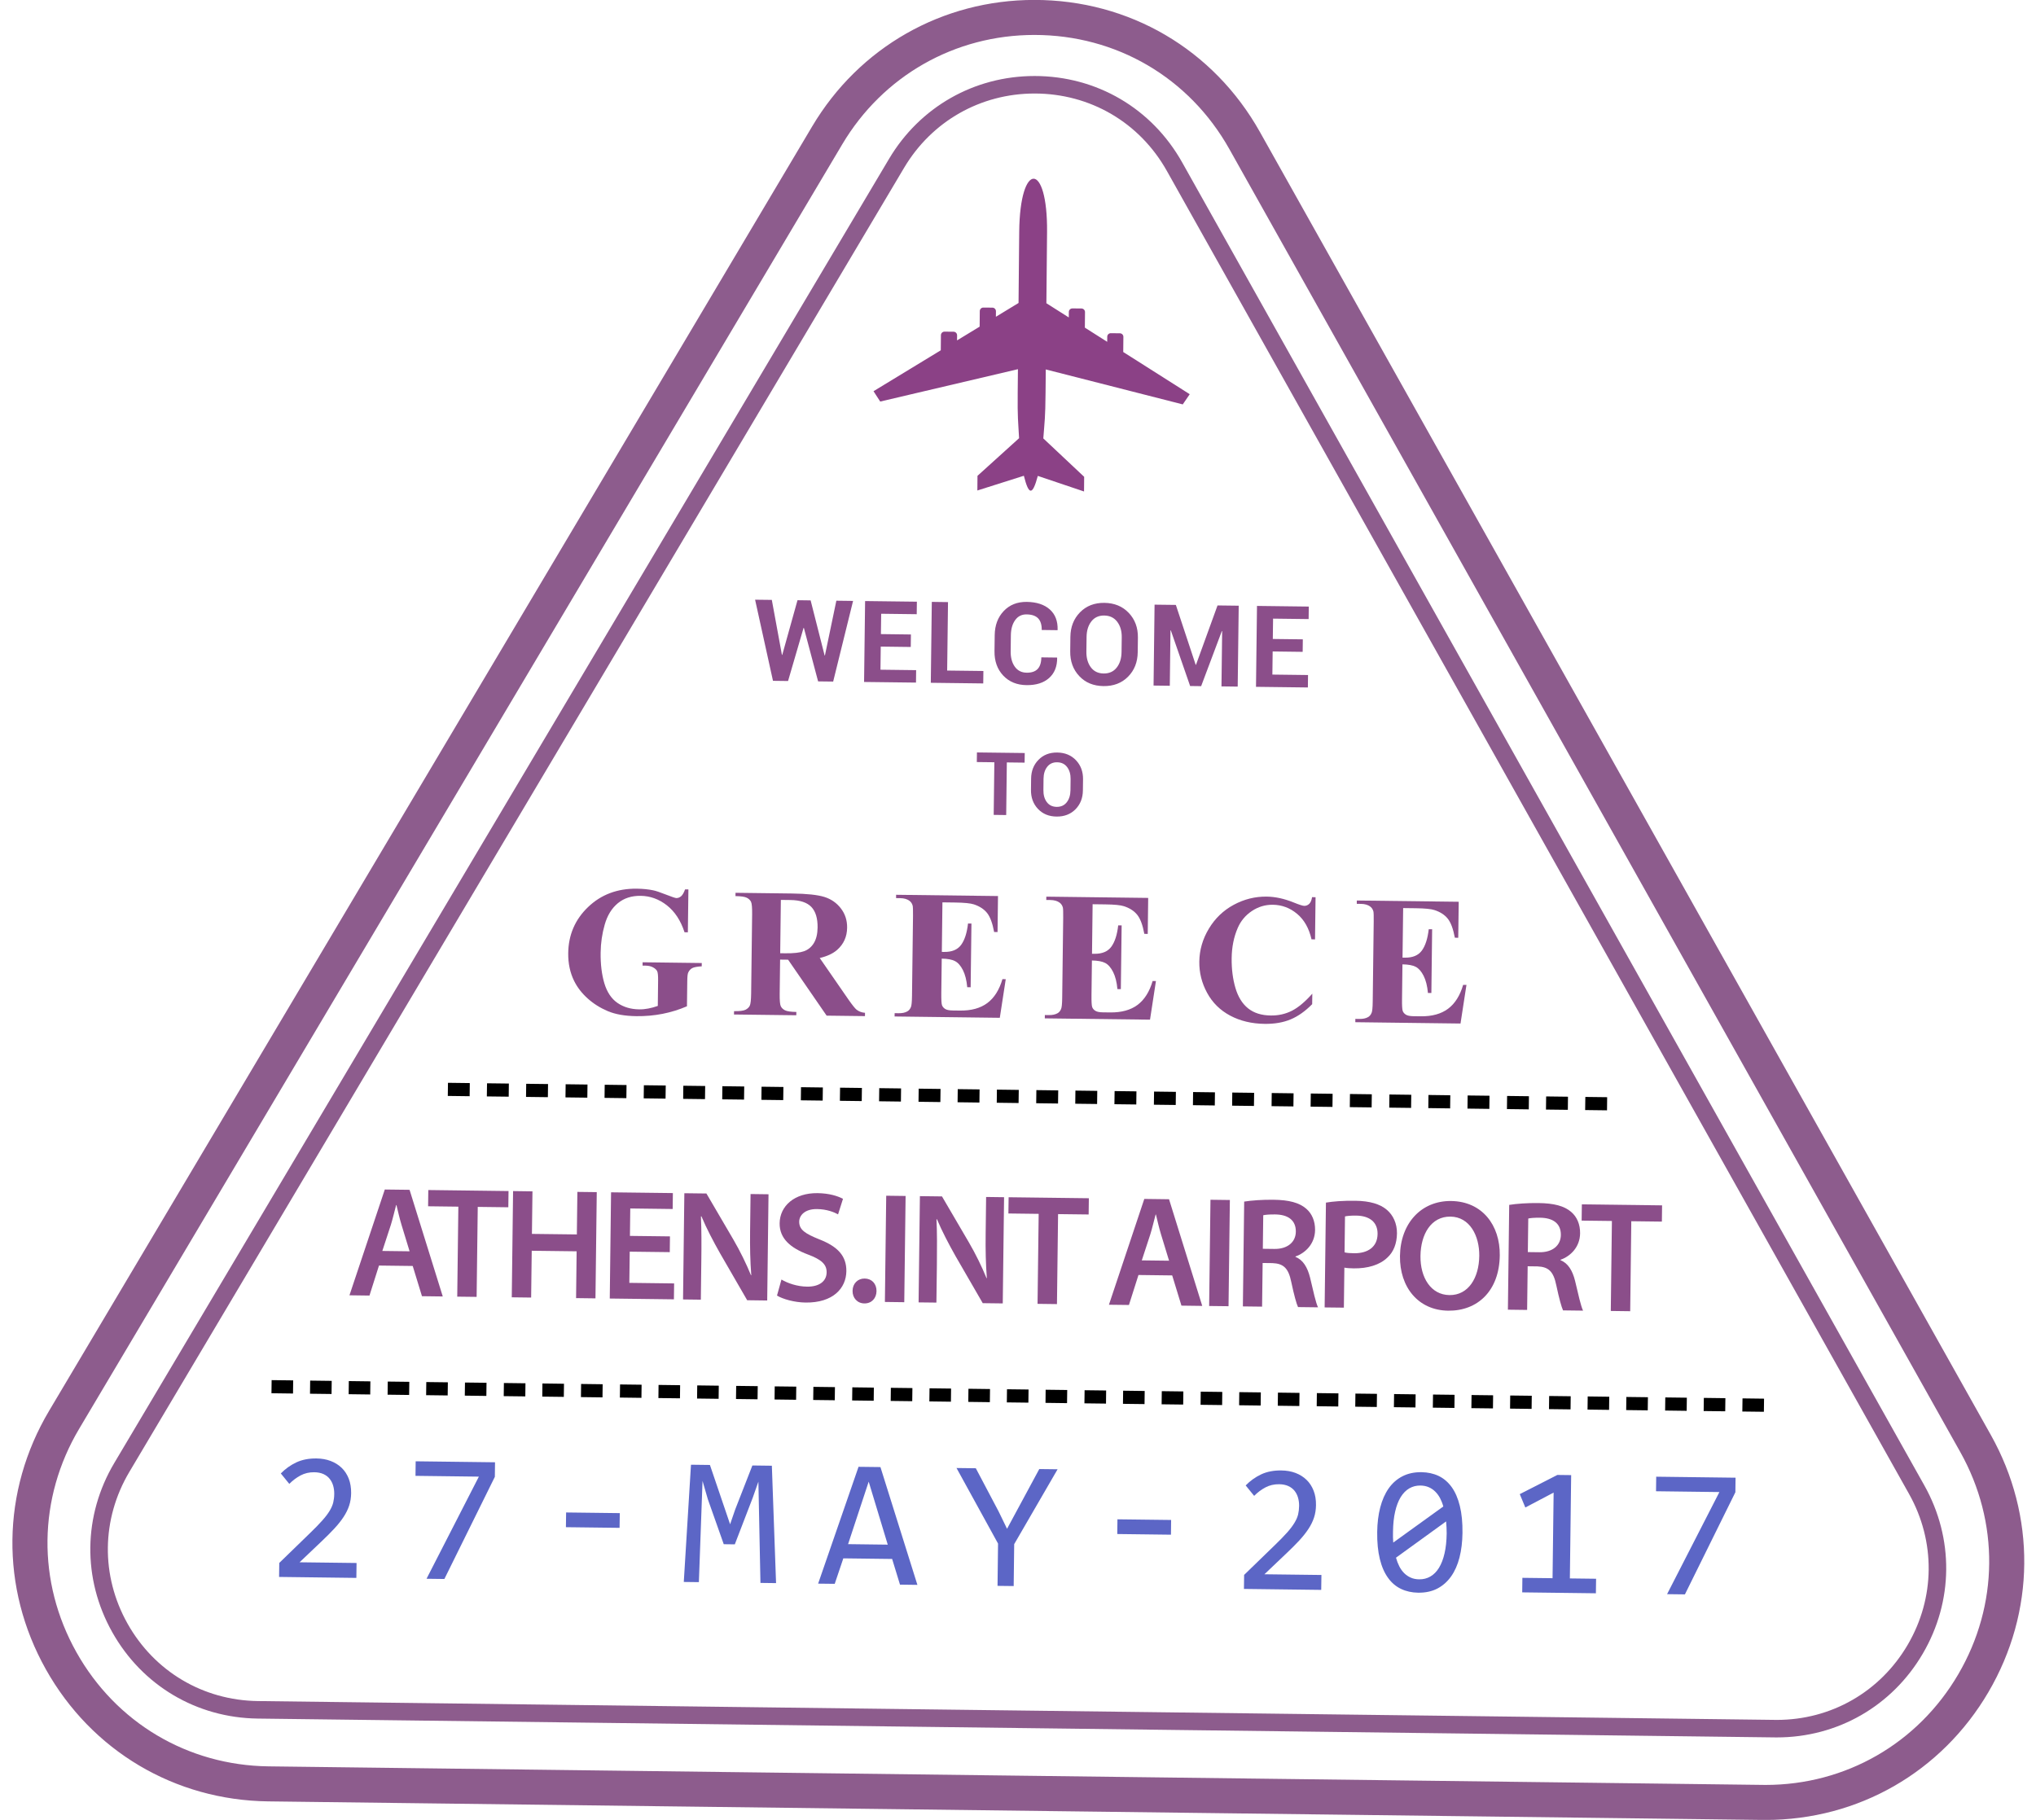 <?xml version="1.0" encoding="UTF-8"?><svg xmlns="http://www.w3.org/2000/svg" xmlns:xlink="http://www.w3.org/1999/xlink" height="542.8" preserveAspectRatio="xMidYMid meet" version="1.0" viewBox="196.3 228.6 607.2 542.8" width="607.2" zoomAndPan="magnify"><g><g id="change1_1"><path d="M 722.84 771.422 L 721.828 771.414 L 276.27 765.883 C 248.398 765.531 223.617 750.812 209.98 726.504 C 196.344 702.188 196.699 673.367 210.938 649.402 L 438.512 266.309 C 452.539 242.684 477.312 228.578 504.781 228.578 C 533.066 228.578 558.211 243.305 572.047 267.965 L 790.031 656.594 C 803.57 680.734 803.305 709.395 789.32 733.273 C 775.332 757.156 750.48 771.422 722.84 771.422 Z M 504.781 239.023 C 481.035 239.023 459.617 251.219 447.488 271.641 L 219.918 654.738 C 207.605 675.457 207.301 700.375 219.09 721.395 C 230.875 742.41 252.305 755.141 276.398 755.438 L 722.84 760.977 C 746.73 760.977 768.215 748.645 780.309 727.992 C 792.398 707.355 792.629 682.57 780.926 661.703 L 562.938 273.074 C 550.977 251.754 529.234 239.023 504.781 239.023" fill="#8d5c8d"/></g><g id="change1_2"><path d="M 726.207 746.805 L 725.543 746.801 L 273.164 741.184 C 254.918 740.953 238.695 731.316 229.77 715.402 C 220.84 699.488 221.074 680.617 230.395 664.93 L 461.449 275.969 C 470.637 260.504 486.855 251.27 504.836 251.27 C 523.355 251.27 539.812 260.91 548.871 277.055 L 770.195 671.633 C 779.059 687.434 778.887 706.199 769.73 721.828 C 760.57 737.469 744.305 746.805 726.207 746.805 Z M 504.836 256.492 C 488.719 256.492 474.176 264.77 465.938 278.637 L 234.887 667.598 C 226.527 681.66 226.316 698.578 234.328 712.848 C 242.328 727.117 256.871 735.758 273.23 735.961 L 726.207 741.582 C 742.43 741.582 757.016 733.211 765.227 719.191 C 773.434 705.18 773.59 688.355 765.641 674.188 L 544.312 279.609 C 536.199 265.133 521.438 256.492 504.836 256.492" fill="#8d5c8d"/></g><g id="change2_1"><path d="M 353.23 551.852 L 353.18 555.766 L 359.695 555.848 L 359.742 551.93 L 353.23 551.852" fill="inherit" fill-rule="evenodd"/></g><g id="change2_2"><path d="M 341.547 551.703 L 341.492 555.621 L 348.012 555.699 L 348.059 551.781 L 341.547 551.703" fill="inherit" fill-rule="evenodd"/></g><g id="change2_3"><path d="M 329.898 551.559 L 329.848 555.477 L 336.363 555.559 L 336.41 551.641 L 329.898 551.559" fill="inherit" fill-rule="evenodd"/></g><g id="change2_4"><path d="M 388.324 552.285 L 388.273 556.199 L 394.789 556.281 L 394.844 552.363 L 388.324 552.285" fill="inherit" fill-rule="evenodd"/></g><g id="change2_5"><path d="M 376.641 552.141 L 376.594 556.055 L 383.105 556.137 L 383.152 552.223 L 376.641 552.141" fill="inherit" fill-rule="evenodd"/></g><g id="change2_6"><path d="M 364.996 551.992 L 364.941 555.91 L 371.461 555.992 L 371.508 552.074 L 364.996 551.992" fill="inherit" fill-rule="evenodd"/></g><g id="change2_7"><path d="M 423.418 552.723 L 423.371 556.637 L 429.883 556.719 L 429.934 552.805 L 423.418 552.723" fill="inherit" fill-rule="evenodd"/></g><g id="change2_8"><path d="M 411.734 552.574 L 411.688 556.492 L 418.199 556.57 L 418.25 552.656 L 411.734 552.574" fill="inherit" fill-rule="evenodd"/></g><g id="change2_9"><path d="M 400.09 552.434 L 400.039 556.348 L 406.555 556.43 L 406.605 552.512 L 400.09 552.434" fill="inherit" fill-rule="evenodd"/></g><g id="change2_10"><path d="M 458.52 553.156 L 458.465 557.07 L 464.98 557.152 L 465.027 553.238 L 458.52 553.156" fill="inherit" fill-rule="evenodd"/></g><g id="change2_11"><path d="M 446.836 553.012 L 446.781 556.926 L 453.297 557.008 L 453.348 553.094 L 446.836 553.012" fill="inherit" fill-rule="evenodd"/></g><g id="change2_12"><path d="M 435.188 552.867 L 435.137 556.781 L 441.652 556.863 L 441.699 552.949 L 435.188 552.867" fill="inherit" fill-rule="evenodd"/></g><g id="change2_13"><path d="M 493.609 553.594 L 493.562 557.508 L 500.074 557.59 L 500.129 553.676 L 493.609 553.594" fill="inherit" fill-rule="evenodd"/></g><g id="change2_14"><path d="M 481.93 553.449 L 481.883 557.363 L 488.395 557.445 L 488.441 553.527 L 481.93 553.449" fill="inherit" fill-rule="evenodd"/></g><g id="change2_15"><path d="M 470.281 553.305 L 470.23 557.219 L 476.746 557.301 L 476.797 553.387 L 470.281 553.305" fill="inherit" fill-rule="evenodd"/></g><g id="change2_16"><path d="M 528.711 554.027 L 528.656 557.945 L 535.176 558.023 L 535.223 554.109 L 528.711 554.027" fill="inherit" fill-rule="evenodd"/></g><g id="change2_17"><path d="M 517.023 553.883 L 516.977 557.801 L 523.492 557.879 L 523.539 553.965 L 517.023 553.883" fill="inherit" fill-rule="evenodd"/></g><g id="change2_18"><path d="M 505.379 553.738 L 505.328 557.652 L 511.844 557.734 L 511.895 553.82 L 505.379 553.738" fill="inherit" fill-rule="evenodd"/></g><g id="change2_19"><path d="M 563.805 554.465 L 563.758 558.383 L 570.27 558.461 L 570.32 554.547 L 563.805 554.465" fill="inherit" fill-rule="evenodd"/></g><g id="change2_20"><path d="M 552.117 554.316 L 552.07 558.234 L 558.59 558.316 L 558.637 554.398 L 552.117 554.316" fill="inherit" fill-rule="evenodd"/></g><g id="change2_21"><path d="M 540.477 554.176 L 540.426 558.094 L 546.941 558.172 L 546.988 554.258 L 540.477 554.176" fill="inherit" fill-rule="evenodd"/></g><g id="change2_22"><path d="M 598.902 554.898 L 598.855 558.816 L 605.367 558.895 L 605.414 554.98 L 598.902 554.898" fill="inherit" fill-rule="evenodd"/></g><g id="change2_23"><path d="M 587.219 554.754 L 587.168 558.672 L 593.684 558.75 L 593.73 554.836 L 587.219 554.754" fill="inherit" fill-rule="evenodd"/></g><g id="change2_24"><path d="M 575.57 554.609 L 575.523 558.527 L 582.035 558.605 L 582.086 554.691 L 575.57 554.609" fill="inherit" fill-rule="evenodd"/></g><g id="change2_25"><path d="M 633.996 555.336 L 633.949 559.254 L 640.465 559.336 L 640.516 555.414 L 633.996 555.336" fill="inherit" fill-rule="evenodd"/></g><g id="change2_26"><path d="M 622.312 555.188 L 622.266 559.105 L 628.777 559.188 L 628.828 555.273 L 622.312 555.188" fill="inherit" fill-rule="evenodd"/></g><g id="change2_27"><path d="M 610.672 555.047 L 610.617 558.965 L 617.133 559.043 L 617.184 555.129 L 610.672 555.047" fill="inherit" fill-rule="evenodd"/></g><g id="change2_28"><path d="M 669.098 555.773 L 669.043 559.688 L 675.562 559.77 L 675.605 555.852 L 669.098 555.773" fill="inherit" fill-rule="evenodd"/></g><g id="change2_29"><path d="M 657.41 555.625 L 657.359 559.543 L 663.879 559.621 L 663.922 555.707 L 657.41 555.625" fill="inherit" fill-rule="evenodd"/></g><g id="change2_30"><path d="M 645.766 555.48 L 645.719 559.398 L 652.23 559.48 L 652.277 555.562 L 645.766 555.48" fill="inherit" fill-rule="evenodd"/></g><g id="change2_31"><path d="M 300.328 640.523 L 300.281 644.438 L 306.711 644.52 L 306.758 640.605 L 300.328 640.523" fill="inherit" fill-rule="evenodd"/></g><g id="change2_32"><path d="M 288.801 640.379 L 288.754 644.297 L 295.18 644.375 L 295.227 640.461 L 288.801 640.379" fill="inherit" fill-rule="evenodd"/></g><g id="change2_33"><path d="M 277.309 640.238 L 277.258 644.152 L 283.688 644.234 L 283.734 640.316 L 277.309 640.238" fill="inherit" fill-rule="evenodd"/></g><g id="change2_34"><path d="M 334.969 640.953 L 334.918 644.867 L 341.348 644.949 L 341.395 641.031 L 334.969 640.953" fill="inherit" fill-rule="evenodd"/></g><g id="change2_35"><path d="M 323.434 640.812 L 323.387 644.727 L 329.812 644.809 L 329.867 640.891 L 323.434 640.812" fill="inherit" fill-rule="evenodd"/></g><g id="change2_36"><path d="M 311.941 640.668 L 311.895 644.582 L 318.32 644.664 L 318.367 640.746 L 311.941 640.668" fill="inherit" fill-rule="evenodd"/></g><g id="change2_37"><path d="M 369.602 641.383 L 369.559 645.301 L 375.984 645.383 L 376.031 641.465 L 369.602 641.383" fill="inherit" fill-rule="evenodd"/></g><g id="change2_38"><path d="M 358.07 641.238 L 358.023 645.156 L 364.449 645.234 L 364.5 641.32 L 358.07 641.238" fill="inherit" fill-rule="evenodd"/></g><g id="change2_39"><path d="M 346.578 641.098 L 346.527 645.016 L 352.965 645.094 L 353.008 641.18 L 346.578 641.098" fill="inherit" fill-rule="evenodd"/></g><g id="change2_40"><path d="M 404.238 641.812 L 404.191 645.73 L 410.617 645.812 L 410.664 641.895 L 404.238 641.812" fill="inherit" fill-rule="evenodd"/></g><g id="change2_41"><path d="M 392.703 641.668 L 392.66 645.586 L 399.09 645.664 L 399.137 641.75 L 392.703 641.668" fill="inherit" fill-rule="evenodd"/></g><g id="change2_42"><path d="M 381.219 641.527 L 381.168 645.441 L 387.598 645.523 L 387.645 641.605 L 381.219 641.527" fill="inherit" fill-rule="evenodd"/></g><g id="change2_43"><path d="M 438.879 642.242 L 438.824 646.16 L 445.258 646.238 L 445.305 642.324 L 438.879 642.242" fill="inherit" fill-rule="evenodd"/></g><g id="change2_44"><path d="M 427.348 642.102 L 427.297 646.016 L 433.723 646.098 L 433.77 642.18 L 427.348 642.102" fill="inherit" fill-rule="evenodd"/></g><g id="change2_45"><path d="M 415.852 641.957 L 415.801 645.871 L 422.23 645.953 L 422.281 642.035 L 415.852 641.957" fill="inherit" fill-rule="evenodd"/></g><g id="change2_46"><path d="M 473.516 642.676 L 473.465 646.59 L 479.895 646.672 L 479.941 642.754 L 473.516 642.676" fill="inherit" fill-rule="evenodd"/></g><g id="change2_47"><path d="M 461.98 642.531 L 461.934 646.445 L 468.359 646.523 L 468.41 642.609 L 461.98 642.531" fill="inherit" fill-rule="evenodd"/></g><g id="change2_48"><path d="M 450.488 642.387 L 450.438 646.305 L 456.867 646.387 L 456.914 642.469 L 450.488 642.387" fill="inherit" fill-rule="evenodd"/></g><g id="change2_49"><path d="M 508.145 643.105 L 508.102 647.02 L 514.527 647.102 L 514.578 643.184 L 508.145 643.105" fill="inherit" fill-rule="evenodd"/></g><g id="change2_50"><path d="M 496.617 642.961 L 496.57 646.879 L 502.996 646.957 L 503.047 643.039 L 496.617 642.961" fill="inherit" fill-rule="evenodd"/></g><g id="change2_51"><path d="M 485.121 642.816 L 485.074 646.73 L 491.508 646.812 L 491.555 642.898 L 485.121 642.816" fill="inherit" fill-rule="evenodd"/></g><g id="change2_52"><path d="M 542.781 643.531 L 542.734 647.449 L 549.164 647.527 L 549.215 643.613 L 542.781 643.531" fill="inherit" fill-rule="evenodd"/></g><g id="change2_53"><path d="M 531.254 643.391 L 531.203 647.309 L 537.637 647.387 L 537.684 643.473 L 531.254 643.391" fill="inherit" fill-rule="evenodd"/></g><g id="change2_54"><path d="M 519.762 643.25 L 519.711 647.164 L 526.145 647.242 L 526.188 643.328 L 519.762 643.25" fill="inherit" fill-rule="evenodd"/></g><g id="change2_55"><path d="M 577.422 643.965 L 577.371 647.879 L 583.805 647.961 L 583.852 644.047 L 577.422 643.965" fill="inherit" fill-rule="evenodd"/></g><g id="change2_56"><path d="M 565.891 643.82 L 565.844 647.734 L 572.27 647.816 L 572.316 643.898 L 565.891 643.82" fill="inherit" fill-rule="evenodd"/></g><g id="change2_57"><path d="M 554.395 643.68 L 554.352 647.598 L 560.777 647.676 L 560.824 643.758 L 554.395 643.68" fill="inherit" fill-rule="evenodd"/></g><g id="change2_58"><path d="M 612.059 644.395 L 612.008 648.312 L 618.438 648.391 L 618.488 644.477 L 612.059 644.395" fill="inherit" fill-rule="evenodd"/></g><g id="change2_59"><path d="M 600.527 644.254 L 600.48 648.168 L 606.906 648.246 L 606.953 644.328 L 600.527 644.254" fill="inherit" fill-rule="evenodd"/></g><g id="change2_60"><path d="M 589.031 644.109 L 588.984 648.023 L 595.414 648.105 L 595.461 644.188 L 589.031 644.109" fill="inherit" fill-rule="evenodd"/></g><g id="change2_61"><path d="M 646.695 644.824 L 646.645 648.738 L 653.074 648.82 L 653.121 644.902 L 646.695 644.824" fill="inherit" fill-rule="evenodd"/></g><g id="change2_62"><path d="M 635.164 644.684 L 635.113 648.598 L 641.547 648.676 L 641.594 644.762 L 635.164 644.684" fill="inherit" fill-rule="evenodd"/></g><g id="change2_63"><path d="M 623.672 644.539 L 623.617 648.453 L 630.055 648.535 L 630.102 644.617 L 623.672 644.539" fill="inherit" fill-rule="evenodd"/></g><g id="change2_64"><path d="M 681.332 645.258 L 681.281 649.172 L 687.711 649.25 L 687.762 645.336 L 681.332 645.258" fill="inherit" fill-rule="evenodd"/></g><g id="change2_65"><path d="M 669.805 645.109 L 669.754 649.027 L 676.18 649.109 L 676.227 645.191 L 669.805 645.109" fill="inherit" fill-rule="evenodd"/></g><g id="change2_66"><path d="M 658.309 644.969 L 658.258 648.887 L 664.688 648.965 L 664.734 645.047 L 658.309 644.969" fill="inherit" fill-rule="evenodd"/></g><g id="change2_67"><path d="M 715.973 645.684 L 715.918 649.602 L 722.348 649.68 L 722.398 645.766 L 715.973 645.684" fill="inherit" fill-rule="evenodd"/></g><g id="change2_68"><path d="M 704.438 645.539 L 704.387 649.457 L 710.816 649.535 L 710.867 645.621 L 704.438 645.539" fill="inherit" fill-rule="evenodd"/></g><g id="change2_69"><path d="M 692.941 645.398 L 692.895 649.312 L 699.32 649.395 L 699.371 645.48 L 692.941 645.398" fill="inherit" fill-rule="evenodd"/></g><g id="change3_1"><path d="M 309.324 606.066 L 306.488 615.016 L 300.52 614.938 L 311.062 583.387 L 318.445 583.477 L 328.348 615.285 L 322.145 615.207 L 319.387 606.191 Z M 318.453 601.812 L 316.062 593.977 C 315.473 592.039 314.98 589.871 314.539 588.035 L 314.438 588.031 C 313.949 589.859 313.449 592.062 312.863 593.938 L 310.32 601.711 L 318.453 601.812" fill="#8b4e8a"/></g><g id="change3_2"><path d="M 332.996 588.5 L 323.973 588.387 L 324.031 583.543 L 347.961 583.844 L 347.898 588.684 L 338.781 588.57 L 338.445 615.41 L 332.664 615.34 L 332.996 588.5" fill="#8b4e8a"/></g><g id="change3_3"><path d="M 355.098 583.934 L 354.938 596.625 L 368.336 596.785 L 368.492 584.098 L 374.273 584.168 L 373.887 615.852 L 368.105 615.777 L 368.27 601.816 L 354.879 601.652 L 354.703 615.613 L 348.926 615.539 L 349.316 583.855 L 355.098 583.934" fill="#8b4e8a"/></g><g id="change3_4"><path d="M 396.047 602.066 L 384.105 601.922 L 383.988 611.227 L 397.344 611.395 L 397.281 616.141 L 378.152 615.902 L 378.539 584.223 L 396.973 584.449 L 396.914 589.199 L 384.266 589.039 L 384.168 597.223 L 396.105 597.367 L 396.047 602.066" fill="#8b4e8a"/></g><g id="change3_5"><path d="M 400.004 616.176 L 400.395 584.492 L 406.977 584.574 L 414.984 598.262 C 417.059 601.812 418.844 605.504 420.262 608.949 L 420.355 608.953 C 420.031 604.719 419.941 600.625 420 595.785 L 420.141 584.734 L 425.496 584.805 L 425.105 616.488 L 419.133 616.41 L 411.035 602.395 C 409.055 598.895 406.988 594.965 405.48 591.371 L 405.34 591.418 C 405.523 595.512 405.52 599.695 405.453 604.91 L 405.312 616.242 L 400.004 616.176" fill="#8b4e8a"/></g><g id="change3_6"><path d="M 429.355 610.238 C 431.223 611.344 434.031 612.32 436.996 612.355 C 440.707 612.402 442.801 610.688 442.828 608.102 C 442.859 605.707 441.277 604.277 437.254 602.77 C 432.062 600.824 428.754 598.012 428.812 593.449 C 428.879 588.277 433.246 584.387 440.113 584.469 C 443.547 584.516 446.074 585.297 447.707 586.16 L 446.238 590.797 C 445.121 590.176 442.922 589.254 439.965 589.219 C 436.297 589.172 434.672 591.125 434.645 592.957 C 434.621 595.398 436.438 596.551 440.648 598.254 C 446.121 600.387 448.766 603.191 448.711 607.754 C 448.645 612.828 444.738 617.203 436.559 617.102 C 433.219 617.062 429.758 616.074 428.027 615.02 L 429.355 610.238" fill="#8b4e8a"/></g><g id="change3_7"><path d="M 450.562 613.605 C 450.586 611.441 452.109 609.91 454.176 609.938 C 456.289 609.965 457.73 611.484 457.703 613.695 C 457.68 615.812 456.242 617.391 454.086 617.363 C 451.969 617.34 450.531 615.723 450.562 613.605" fill="#8b4e8a"/></g><g id="change3_8"><path d="M 466.379 585.312 L 465.98 616.996 L 460.203 616.922 L 460.598 585.238 L 466.379 585.312" fill="#8b4e8a"/></g><g id="change3_9"><path d="M 470.254 617.051 L 470.645 585.363 L 477.23 585.445 L 485.238 599.133 C 487.312 602.688 489.098 606.375 490.516 609.824 L 490.609 609.824 C 490.285 605.59 490.195 601.5 490.254 596.656 L 490.391 585.609 L 495.746 585.68 L 495.355 617.359 L 489.387 617.285 L 481.285 603.27 C 479.309 599.766 477.238 595.84 475.73 592.246 L 475.594 592.289 C 475.777 596.383 475.77 600.566 475.711 605.785 L 475.566 617.113 L 470.254 617.051" fill="#8b4e8a"/></g><g id="change3_10"><path d="M 506.066 590.648 L 497.039 590.535 L 497.105 585.691 L 521.031 585.988 L 520.969 590.832 L 511.852 590.723 L 511.52 617.562 L 505.73 617.488 L 506.066 590.648" fill="#8b4e8a"/></g><g id="change3_11"><path d="M 535.828 608.883 L 532.988 617.824 L 527.02 617.754 L 537.566 586.195 L 544.945 586.289 L 554.848 618.102 L 548.645 618.02 L 545.887 609.008 Z M 544.953 604.621 L 542.559 596.785 C 541.969 594.855 541.48 592.688 541.035 590.848 L 540.941 590.848 C 540.449 592.672 539.949 594.879 539.363 596.75 L 536.82 604.523 L 544.953 604.621" fill="#8b4e8a"/></g><g id="change3_12"><path d="M 563.086 586.516 L 562.688 618.195 L 556.906 618.125 L 557.301 586.441 L 563.086 586.516" fill="#8b4e8a"/></g><g id="change3_13"><path d="M 567.355 586.988 C 569.516 586.641 572.766 586.398 576.105 586.441 C 580.66 586.496 583.754 587.289 585.848 589.102 C 587.566 590.578 588.527 592.801 588.496 595.48 C 588.445 599.57 585.637 602.312 582.66 603.355 L 582.66 603.492 C 584.906 604.367 586.238 606.598 587.004 609.656 C 587.941 613.617 588.738 617.297 589.383 618.527 L 583.414 618.453 C 582.957 617.508 582.234 614.91 581.395 610.953 C 580.551 606.809 579.062 605.473 575.773 605.336 L 572.859 605.301 L 572.695 618.32 L 566.965 618.25 Z M 572.914 601.066 L 576.344 601.109 C 580.238 601.16 582.715 599.121 582.758 595.973 C 582.801 592.492 580.371 590.863 576.609 590.82 C 574.773 590.797 573.598 590.926 573.039 591.059 L 572.914 601.066" fill="#8b4e8a"/></g><g id="change3_14"><path d="M 591.738 587.293 C 593.812 586.941 596.684 586.695 600.586 586.746 C 604.812 586.797 607.902 587.73 609.906 589.445 C 611.77 591.02 612.961 593.527 612.922 596.488 C 612.883 599.496 611.91 601.98 610.105 603.645 C 607.773 605.922 604.141 606.957 600.055 606.906 C 598.973 606.895 597.98 606.832 597.234 606.688 L 597.086 618.621 L 591.348 618.555 Z M 597.289 602.125 C 597.992 602.32 598.934 602.379 600.105 602.395 C 604.434 602.445 607.094 600.363 607.137 596.652 C 607.18 593.125 604.762 591.219 600.766 591.168 C 599.164 591.145 598.035 591.273 597.422 591.406 L 597.289 602.125" fill="#8b4e8a"/></g><g id="change3_15"><path d="M 643.582 603.027 C 643.445 613.652 636.934 619.637 628.188 619.527 C 619.262 619.414 613.699 612.527 613.816 603.223 C 613.938 593.488 620.137 586.707 629.066 586.816 C 638.324 586.93 643.691 594.004 643.582 603.027 Z M 619.93 603.203 C 619.848 609.645 623.031 614.809 628.578 614.875 C 634.176 614.945 637.383 609.812 637.465 603.188 C 637.539 597.219 634.648 591.539 628.867 591.469 C 623.133 591.398 620.012 596.672 619.93 603.203" fill="#8b4e8a"/></g><g id="change3_16"><path d="M 646.395 587.973 C 648.555 587.621 651.809 587.383 655.141 587.426 C 659.699 587.48 662.801 588.27 664.891 590.082 C 666.609 591.562 667.57 593.781 667.535 596.461 C 667.484 600.551 664.68 603.289 661.703 604.336 L 661.699 604.477 C 663.945 605.352 665.281 607.578 666.039 610.641 C 666.984 614.605 667.781 618.277 668.426 619.512 L 662.453 619.438 C 661.996 618.488 661.277 615.895 660.434 611.938 C 659.59 607.789 658.105 606.453 654.812 606.316 L 651.898 606.281 L 651.738 619.305 L 646.004 619.23 Z M 651.949 602.051 L 655.387 602.094 C 659.281 602.145 661.754 600.105 661.797 596.953 C 661.84 593.477 659.41 591.848 655.648 591.801 C 653.816 591.777 652.645 591.902 652.078 592.039 L 651.949 602.051" fill="#8b4e8a"/></g><g id="change3_17"><path d="M 677.023 592.77 L 667.996 592.66 L 668.059 587.816 L 691.984 588.113 L 691.926 592.957 L 682.805 592.844 L 682.477 619.684 L 676.688 619.609 L 677.023 592.77" fill="#8b4e8a"/></g><g id="change4_1"><path d="M 505.809 370.543 L 519.594 375.191 L 519.633 370.816 L 507.449 359.363 C 507.84 354.094 508.047 353.414 508.117 345.781 L 508.184 338.789 L 549.039 349.215 L 551.113 346.176 L 531.285 333.59 L 531.328 329.074 C 531.34 328.492 530.863 328.012 530.285 328.008 L 527.578 327.98 C 526.996 327.977 526.52 328.445 526.516 329.027 L 526.5 330.551 L 519.84 326.32 L 519.883 321.68 C 519.887 321.098 519.418 320.617 518.836 320.609 L 516.133 320.586 C 515.551 320.578 515.066 321.055 515.062 321.633 L 515.051 323.281 L 508.367 319.043 L 508.566 297.828 C 508.766 276.645 500.461 276.566 500.262 297.75 L 500.062 318.969 L 493.309 323.078 L 493.32 321.43 C 493.324 320.848 492.855 320.363 492.27 320.359 L 489.57 320.336 C 488.988 320.332 488.508 320.801 488.504 321.383 L 488.461 326.027 L 481.719 330.129 L 481.734 328.605 C 481.738 328.023 481.27 327.543 480.688 327.539 L 477.98 327.516 C 477.402 327.508 476.922 327.98 476.914 328.562 L 476.871 333.078 L 456.812 345.281 L 458.809 348.367 L 499.879 338.715 L 499.812 345.703 C 499.738 353.34 499.938 354.016 500.223 359.297 L 487.82 370.52 L 487.781 374.895 L 501.648 370.504 C 503.133 376.426 504.223 376.434 505.809 370.543" fill="#8b4186" fill-rule="evenodd"/></g><g id="change5_1"><path d="M 302.578 699.227 L 279.531 698.938 L 279.586 694.766 L 288.738 685.883 C 290.238 684.438 291.461 683.184 292.402 682.121 C 293.344 681.062 294.078 680.102 294.605 679.223 C 295.133 678.348 295.492 677.516 295.684 676.73 C 295.867 675.945 295.973 675.098 295.98 674.188 C 295.992 673.332 295.887 672.516 295.664 671.734 C 295.441 670.961 295.094 670.27 294.613 669.676 C 294.145 669.078 293.523 668.605 292.766 668.258 C 291.996 667.91 291.078 667.73 290.008 667.715 C 288.531 667.695 287.176 668.012 285.953 668.656 C 284.73 669.305 283.609 670.145 282.578 671.188 L 280.047 668.074 C 281.387 666.699 282.926 665.602 284.648 664.785 C 286.387 663.969 288.391 663.574 290.68 663.602 C 292.23 663.621 293.641 663.867 294.91 664.352 C 296.18 664.832 297.273 665.512 298.191 666.398 C 299.109 667.285 299.812 668.363 300.312 669.637 C 300.801 670.91 301.035 672.344 301.02 673.934 C 301.004 675.27 300.812 676.512 300.438 677.645 C 300.062 678.785 299.512 679.914 298.773 681.035 C 298.035 682.164 297.109 683.328 296 684.523 C 294.887 685.727 293.57 687.035 292.059 688.469 L 285.637 694.57 L 302.637 694.781 L 302.578 699.227" fill="#5c66c6"/></g><g id="change5_2"><path d="M 343.879 669.082 L 328.828 699.551 L 323.504 699.484 L 339.113 669.023 L 320.215 668.789 L 320.266 664.449 L 343.934 664.742 L 343.879 669.082" fill="#5c66c6"/></g><g id="change5_3"><path d="M 381.078 684.297 L 365.074 684.102 L 365.133 679.711 L 381.141 679.906 L 381.078 684.297" fill="#5c66c6"/></g><g id="change5_4"><path d="M 427.746 700.781 L 423.09 700.723 L 422.477 670.516 L 420.773 675.363 L 415.441 689.223 L 412.145 689.18 L 407.391 675.734 L 405.82 670.305 L 404.727 700.492 L 400.227 700.438 L 402.375 665.469 L 408.023 665.539 L 414.039 683.234 L 415.566 678.805 L 420.684 665.695 L 426.492 665.77 L 427.746 700.781" fill="#5c66c6"/></g><g id="change5_5"><path d="M 469.898 701.305 L 464.707 701.238 L 462.363 693.578 L 447.805 693.398 L 445.242 700.996 L 440.293 700.938 L 452.344 666.094 L 458.875 666.172 Z M 461.055 689.309 L 455.371 670.52 L 449.223 689.16 Z M 461.055 689.309" fill="#5c66c6"/></g><g id="change5_6"><path d="M 511.707 666.828 L 498.766 689.156 L 498.613 701.66 L 493.797 701.602 L 493.949 688.992 L 481.562 666.453 L 487.32 666.523 L 494.121 679.41 L 496.633 684.582 L 506.246 666.762 L 511.707 666.828" fill="#5c66c6"/></g><g id="change5_7"><path d="M 545.516 686.34 L 529.508 686.141 L 529.559 681.754 L 545.566 681.949 L 545.516 686.34" fill="#5c66c6"/></g><g id="change5_8"><path d="M 590.328 702.801 L 567.285 702.516 L 567.336 698.336 L 576.492 689.457 C 577.988 688.012 579.215 686.762 580.156 685.699 C 581.098 684.641 581.828 683.672 582.355 682.793 C 582.887 681.918 583.246 681.09 583.438 680.305 C 583.621 679.523 583.723 678.676 583.734 677.766 C 583.746 676.906 583.641 676.094 583.418 675.309 C 583.191 674.531 582.848 673.844 582.371 673.246 C 581.895 672.652 581.277 672.184 580.516 671.832 C 579.754 671.484 578.836 671.305 577.766 671.289 C 576.281 671.273 574.93 671.586 573.707 672.23 C 572.484 672.875 571.359 673.719 570.328 674.762 L 567.801 671.648 C 569.137 670.273 570.676 669.176 572.402 668.355 C 574.141 667.539 576.145 667.148 578.434 667.18 C 579.984 667.195 581.395 667.445 582.66 667.922 C 583.934 668.406 585.027 669.086 585.945 669.977 C 586.859 670.859 587.566 671.941 588.062 673.215 C 588.555 674.484 588.793 675.918 588.77 677.508 C 588.758 678.844 588.562 680.086 588.188 681.223 C 587.816 682.355 587.266 683.488 586.527 684.609 C 585.789 685.738 584.863 686.898 583.754 688.102 C 582.641 689.301 581.324 690.613 579.812 692.039 L 573.391 698.145 L 590.391 698.355 L 590.328 702.801" fill="#5c66c6"/></g><g id="change5_9"><path d="M 632.457 685.84 C 632.422 688.52 632.129 690.957 631.566 693.152 C 631.004 695.352 630.168 697.23 629.059 698.793 C 627.945 700.359 626.582 701.566 624.953 702.414 C 623.328 703.258 621.43 703.664 619.246 703.641 C 617.383 703.617 615.676 703.242 614.152 702.52 C 612.625 701.797 611.324 700.695 610.262 699.219 C 609.188 697.738 608.367 695.867 607.809 693.594 C 607.25 691.32 606.984 688.633 607.023 685.523 C 607.059 682.848 607.359 680.406 607.934 678.195 C 608.508 675.992 609.344 674.105 610.438 672.539 C 611.539 670.973 612.902 669.77 614.539 668.926 C 616.18 668.078 618.07 667.672 620.23 667.695 C 622.109 667.723 623.809 668.094 625.336 668.812 C 626.855 669.539 628.152 670.645 629.23 672.133 C 630.301 673.617 631.113 675.496 631.672 677.77 C 632.234 680.047 632.496 682.734 632.457 685.84 Z M 611.738 685.422 C 611.73 685.977 611.73 686.527 611.73 687.082 C 611.734 687.637 611.762 688.172 611.809 688.691 L 626.742 677.926 C 626.492 677.008 626.156 676.176 625.766 675.422 C 625.355 674.664 624.875 674.016 624.312 673.465 C 623.75 672.91 623.102 672.48 622.371 672.164 C 621.645 671.855 620.82 671.691 619.914 671.68 C 618.699 671.664 617.598 671.945 616.598 672.52 C 615.602 673.102 614.746 673.969 614.031 675.129 C 613.324 676.285 612.773 677.727 612.379 679.445 C 611.98 681.16 611.77 683.156 611.738 685.422 Z M 627.746 685.941 C 627.754 685.336 627.734 684.73 627.699 684.137 C 627.66 683.535 627.621 682.949 627.574 682.379 L 612.629 693.199 C 612.891 694.133 613.215 694.992 613.617 695.781 C 614.02 696.57 614.508 697.25 615.078 697.816 C 615.652 698.387 616.309 698.828 617.043 699.152 C 617.781 699.477 618.621 699.645 619.57 699.652 C 620.781 699.668 621.891 699.387 622.883 698.812 C 623.887 698.234 624.738 697.375 625.445 696.223 C 626.156 695.07 626.715 693.641 627.105 691.918 C 627.508 690.199 627.715 688.211 627.746 685.941" fill="#5c66c6"/></g><g id="change5_10"><path d="M 672.246 703.816 L 650.273 703.543 L 650.324 699.207 L 659.32 699.316 L 659.641 673.781 L 651.203 678.227 L 649.543 674.242 L 660.746 668.52 L 664.871 668.57 L 664.484 699.383 L 672.305 699.48 L 672.246 703.816" fill="#5c66c6"/></g><g id="change5_11"><path d="M 713.844 673.68 L 698.797 704.145 L 693.473 704.078 L 709.082 673.621 L 690.18 673.383 L 690.234 669.043 L 713.898 669.34 L 713.844 673.68" fill="#5c66c6"/></g><g id="change3_18"><path d="M 401.605 493.883 L 401.441 506.676 L 400.453 506.664 C 399.305 503.148 397.543 500.473 395.176 498.617 C 392.809 496.77 390.203 495.828 387.363 495.793 C 384.648 495.758 382.387 496.492 380.562 497.996 C 378.742 499.5 377.438 501.613 376.656 504.336 C 375.871 507.055 375.465 509.855 375.43 512.727 C 375.383 516.203 375.758 519.262 376.543 521.895 C 377.336 524.527 378.637 526.477 380.445 527.73 C 382.262 528.98 384.426 529.625 386.941 529.652 C 387.816 529.668 388.715 529.582 389.641 529.406 C 390.559 529.23 391.504 528.973 392.477 528.629 L 392.566 521.078 C 392.586 519.648 392.496 518.727 392.309 518.305 C 392.117 517.883 391.715 517.496 391.102 517.152 C 390.488 516.805 389.746 516.625 388.871 516.613 L 387.938 516.602 L 387.945 515.609 L 405.59 515.832 L 405.578 516.82 C 404.234 516.895 403.305 517.066 402.773 517.336 C 402.242 517.605 401.828 518.062 401.539 518.699 C 401.375 519.035 401.281 519.867 401.266 521.188 L 401.172 528.734 C 398.844 529.738 396.418 530.492 393.898 530.988 C 391.391 531.48 388.785 531.715 386.09 531.68 C 382.645 531.637 379.789 531.133 377.527 530.168 C 375.262 529.203 373.27 527.945 371.555 526.398 C 369.828 524.852 368.488 523.113 367.531 521.195 C 366.312 518.719 365.723 515.949 365.762 512.898 C 365.828 507.438 367.805 502.848 371.688 499.133 C 375.566 495.414 380.426 493.59 386.238 493.66 C 388.043 493.684 389.664 493.848 391.105 494.148 C 391.891 494.305 393.156 494.727 394.906 495.418 C 396.652 496.105 397.691 496.453 398.012 496.461 C 398.512 496.465 398.977 496.289 399.41 495.93 C 399.848 495.566 400.242 494.879 400.613 493.867 L 401.605 493.883" fill="#8b4e8a"/></g><g id="change3_19"><path d="M 428.953 514.812 L 428.828 524.98 C 428.805 526.945 428.906 528.184 429.145 528.691 C 429.379 529.203 429.797 529.617 430.398 529.926 C 431.004 530.238 432.133 530.402 433.797 530.426 L 433.781 531.414 L 415.199 531.188 L 415.219 530.191 C 416.895 530.215 418.031 530.074 418.637 529.77 C 419.234 529.465 419.66 529.062 419.906 528.566 C 420.152 528.07 420.289 526.84 420.316 524.875 L 420.609 501.32 C 420.633 499.355 420.527 498.117 420.293 497.605 C 420.059 497.098 419.641 496.684 419.035 496.371 C 418.438 496.062 417.301 495.895 415.645 495.875 L 415.652 494.887 L 432.52 495.098 C 436.906 495.148 440.117 495.492 442.145 496.121 C 444.176 496.758 445.816 497.895 447.082 499.547 C 448.348 501.195 448.969 503.117 448.938 505.312 C 448.906 507.988 447.914 510.188 445.965 511.914 C 444.723 513.008 442.988 513.812 440.77 514.34 L 449.34 526.734 C 450.461 528.34 451.266 529.34 451.738 529.734 C 452.465 530.301 453.309 530.613 454.27 530.68 L 454.262 531.668 L 442.828 531.527 L 431.336 514.84 Z M 429.176 497.008 L 428.98 512.91 L 430.508 512.93 C 432.984 512.961 434.844 512.754 436.082 512.316 C 437.316 511.871 438.301 511.066 439.016 509.891 C 439.734 508.711 440.105 507.164 440.133 505.254 C 440.164 502.488 439.543 500.438 438.266 499.102 C 436.988 497.766 434.91 497.078 432.039 497.043 L 429.176 497.008" fill="#8b4e8a"/></g><g id="change3_20"><path d="M 477.363 497.738 L 477.184 512.516 L 477.902 512.523 C 480.203 512.555 481.883 511.855 482.938 510.418 C 483.988 508.984 484.676 506.859 484.996 504.047 L 486.016 504.059 L 485.777 523.062 L 484.762 523.051 C 484.574 520.98 484.141 519.277 483.473 517.949 C 482.801 516.617 482.016 515.727 481.105 515.258 C 480.203 514.789 478.891 514.547 477.156 514.523 L 477.027 524.75 C 477.008 526.746 477.07 527.973 477.238 528.422 C 477.402 528.867 477.715 529.238 478.176 529.531 C 478.637 529.82 479.383 529.977 480.414 529.988 L 482.586 530.016 C 485.98 530.059 488.703 529.305 490.77 527.758 C 492.832 526.215 494.32 523.84 495.258 520.641 L 496.246 520.652 L 494.473 532.172 L 463.098 531.777 L 463.109 530.789 L 464.312 530.805 C 465.367 530.816 466.219 530.641 466.863 530.273 C 467.336 530.027 467.695 529.605 467.953 529 C 468.152 528.574 468.266 527.453 468.289 525.633 L 468.59 501.754 C 468.605 500.113 468.57 499.105 468.488 498.73 C 468.32 498.102 467.992 497.613 467.52 497.27 C 466.844 496.762 465.918 496.5 464.742 496.484 L 463.535 496.469 L 463.551 495.48 L 493.934 495.855 L 493.801 506.594 L 492.781 506.578 C 492.301 503.949 491.594 502.059 490.676 500.902 C 489.746 499.75 488.434 498.895 486.73 498.336 C 485.73 498.008 483.859 497.82 481.109 497.785 L 477.363 497.738" fill="#8b4e8a"/></g><g id="change3_21"><path d="M 522.152 498.297 L 521.973 513.07 L 522.695 513.082 C 525 513.109 526.676 512.406 527.727 510.977 C 528.781 509.543 529.469 507.418 529.785 504.605 L 530.809 504.613 L 530.57 523.621 L 529.551 523.609 C 529.363 521.535 528.934 519.836 528.266 518.508 C 527.59 517.18 526.809 516.277 525.898 515.812 C 525 515.348 523.68 515.102 521.945 515.078 L 521.82 525.305 C 521.797 527.305 521.863 528.527 522.027 528.977 C 522.191 529.426 522.508 529.797 522.969 530.086 C 523.43 530.379 524.176 530.531 525.211 530.543 L 527.379 530.57 C 530.77 530.609 533.492 529.859 535.562 528.316 C 537.617 526.77 539.117 524.398 540.051 521.195 L 541.039 521.207 L 539.27 532.727 L 507.895 532.34 L 507.906 531.348 L 509.109 531.359 C 510.16 531.375 511.012 531.195 511.656 530.828 C 512.125 530.586 512.488 530.16 512.742 529.559 C 512.945 529.133 513.059 528.012 513.082 526.188 L 513.379 502.312 C 513.398 500.668 513.363 499.66 513.281 499.285 C 513.109 498.656 512.785 498.172 512.312 497.824 C 511.637 497.316 510.715 497.059 509.535 497.039 L 508.332 497.027 L 508.344 496.035 L 538.727 496.414 L 538.594 507.148 L 537.574 507.137 C 537.094 504.508 536.387 502.613 535.465 501.461 C 534.539 500.309 533.227 499.449 531.52 498.895 C 530.52 498.562 528.652 498.375 525.902 498.344 L 522.152 498.297" fill="#8b4e8a"/></g><g id="change3_22"><path d="M 588.641 496.203 L 588.484 508.785 L 587.438 508.77 C 586.695 505.48 585.266 502.945 583.145 501.172 C 581.023 499.395 578.605 498.488 575.891 498.453 C 573.629 498.426 571.539 499.055 569.633 500.332 C 567.727 501.609 566.32 503.301 565.422 505.395 C 564.262 508.074 563.664 511.062 563.621 514.367 C 563.582 517.613 563.953 520.578 564.742 523.254 C 565.531 525.934 566.789 527.969 568.52 529.355 C 570.254 530.742 572.512 531.453 575.297 531.484 C 577.578 531.516 579.68 531.039 581.594 530.066 C 583.508 529.09 585.531 527.391 587.672 524.973 L 587.633 528.105 C 585.566 530.203 583.426 531.719 581.211 532.645 C 578.996 533.57 576.418 534.016 573.469 533.98 C 569.602 533.934 566.164 533.113 563.18 531.523 C 560.191 529.934 557.898 527.672 556.305 524.742 C 554.707 521.812 553.93 518.711 553.973 515.426 C 554.016 511.961 554.961 508.688 556.812 505.605 C 558.656 502.523 561.137 500.145 564.23 498.473 C 567.336 496.797 570.613 495.98 574.078 496.023 C 576.629 496.055 579.316 496.641 582.141 497.785 C 583.77 498.445 584.812 498.777 585.262 498.785 C 585.832 498.793 586.328 498.59 586.758 498.176 C 587.18 497.762 587.461 497.098 587.598 496.191 L 588.641 496.203" fill="#8b4e8a"/></g><g id="change3_23"><path d="M 614.766 499.445 L 614.578 514.223 L 615.305 514.23 C 617.605 514.262 619.281 513.559 620.336 512.125 C 621.387 510.691 622.074 508.566 622.395 505.754 L 623.41 505.766 L 623.18 524.77 L 622.156 524.762 C 621.973 522.688 621.539 520.984 620.871 519.656 C 620.195 518.328 619.414 517.43 618.512 516.965 C 617.605 516.496 616.281 516.254 614.555 516.23 L 614.43 526.457 C 614.402 528.457 614.473 529.68 614.637 530.129 C 614.801 530.574 615.113 530.945 615.574 531.234 C 616.031 531.527 616.781 531.68 617.816 531.691 L 619.984 531.723 C 623.379 531.766 626.102 531.012 628.164 529.469 C 630.227 527.922 631.727 525.547 632.656 522.348 L 633.645 522.359 L 631.871 533.879 L 600.496 533.484 L 600.512 532.496 L 601.719 532.512 C 602.77 532.523 603.617 532.348 604.266 531.98 C 604.73 531.734 605.098 531.312 605.352 530.707 C 605.555 530.281 605.664 529.16 605.688 527.34 L 605.984 503.461 C 606.008 501.82 605.973 500.812 605.891 500.434 C 605.719 499.809 605.395 499.32 604.914 498.977 C 604.242 498.469 603.32 498.207 602.141 498.191 L 600.938 498.18 L 600.945 497.188 L 631.336 497.562 L 631.195 508.301 L 630.184 508.285 C 629.695 505.656 628.992 503.766 628.07 502.609 C 627.145 501.457 625.832 500.602 624.125 500.047 C 623.133 499.711 621.262 499.527 618.512 499.492 L 614.766 499.445" fill="#8b4e8a"/></g><g id="change3_24"><path d="M 442.227 424.098 L 442.32 424.098 L 445.727 407.766 L 450.715 407.828 L 444.777 431.887 L 440.285 431.832 L 436.043 415.883 L 435.945 415.883 L 431.324 431.719 L 426.828 431.664 L 421.492 407.469 L 426.48 407.527 L 429.496 423.926 L 429.594 423.926 L 434.141 407.621 L 438.055 407.672 L 442.227 424.098" fill="#8b4e8a"/></g><g id="change3_25"><path d="M 467.918 421.566 L 458.969 421.453 L 458.883 428.348 L 469.52 428.48 L 469.477 432.191 L 453.996 432.004 L 454.301 407.871 L 469.742 408.062 L 469.695 411.793 L 459.094 411.66 L 459.016 417.727 L 467.965 417.84 L 467.918 421.566" fill="#8b4e8a"/></g><g id="change3_26"><path d="M 478.773 428.598 L 489.578 428.73 L 489.535 432.441 L 473.895 432.25 L 474.195 408.117 L 479.027 408.184 L 478.773 428.598" fill="#8b4e8a"/></g><g id="change3_27"><path d="M 511.547 424.727 L 511.578 424.824 C 511.59 427.402 510.781 429.41 509.148 430.848 C 507.52 432.281 505.289 432.984 502.449 432.949 C 499.555 432.914 497.227 431.953 495.469 430.07 C 493.715 428.188 492.855 425.77 492.891 422.82 L 492.953 418.031 C 492.988 415.098 493.887 412.699 495.645 410.848 C 497.398 408.996 499.688 408.09 502.504 408.121 C 505.441 408.16 507.73 408.906 509.371 410.363 C 511.012 411.82 511.789 413.855 511.715 416.461 L 511.68 416.559 L 506.98 416.5 C 506.996 414.953 506.641 413.797 505.902 413.027 C 505.164 412.266 504.02 411.871 502.457 411.852 C 501.012 411.836 499.875 412.402 499.051 413.562 C 498.223 414.715 497.797 416.215 497.773 418.059 L 497.715 422.883 C 497.691 424.738 498.105 426.258 498.941 427.438 C 499.781 428.621 500.969 429.223 502.492 429.238 C 503.941 429.258 505.023 428.891 505.746 428.145 C 506.469 427.395 506.84 426.238 506.859 424.668 L 511.547 424.727" fill="#8b4e8a"/></g><g id="change3_28"><path d="M 535.605 423.117 C 535.57 426.094 534.609 428.527 532.719 430.434 C 530.824 432.344 528.383 433.273 525.395 433.234 C 522.406 433.199 519.996 432.203 518.164 430.246 C 516.328 428.289 515.438 425.832 515.473 422.867 L 515.523 418.527 C 515.562 415.578 516.52 413.145 518.395 411.23 C 520.27 409.316 522.691 408.375 525.66 408.41 C 528.656 408.449 531.078 409.445 532.938 411.41 C 534.793 413.371 535.695 415.828 535.66 418.777 Z M 530.84 418.688 C 530.863 416.809 530.41 415.262 529.484 414.043 C 528.562 412.828 527.273 412.211 525.613 412.188 C 523.98 412.172 522.699 412.754 521.773 413.945 C 520.852 415.141 520.371 416.68 520.352 418.555 L 520.293 422.934 C 520.27 424.84 520.715 426.402 521.613 427.617 C 522.516 428.836 523.789 429.453 525.438 429.477 C 527.094 429.496 528.395 428.91 529.332 427.719 C 530.277 426.523 530.762 424.973 530.781 423.059 L 530.84 418.688" fill="#8b4e8a"/></g><g id="change3_29"><path d="M 552.891 426.883 L 552.984 426.883 L 559.406 409.18 L 565.723 409.258 L 565.422 433.387 L 560.582 433.324 L 560.785 416.855 L 560.688 416.836 L 554.52 433.254 L 551.234 433.211 L 545.477 416.613 L 545.375 416.629 L 545.172 433.137 L 540.328 433.074 L 540.629 408.945 L 546.977 409.023 L 552.891 426.883" fill="#8b4e8a"/></g><g id="change3_30"><path d="M 584.797 423.02 L 575.848 422.906 L 575.762 429.801 L 586.398 429.934 L 586.352 433.645 L 570.879 433.453 L 571.176 409.324 L 586.621 409.516 L 586.574 413.246 L 575.973 413.113 L 575.891 419.18 L 584.844 419.289 L 584.797 423.02" fill="#8b4e8a"/></g><g id="change3_31"><path d="M 501.871 456.066 L 496.57 456 L 496.379 471.695 L 492.652 471.648 L 492.848 455.953 L 487.617 455.891 L 487.656 453.023 L 501.91 453.199 L 501.871 456.066" fill="#8b4e8a"/></g><g id="change3_32"><path d="M 519.254 464.363 C 519.227 466.648 518.48 468.527 517.027 469.992 C 515.57 471.457 513.688 472.176 511.391 472.148 C 509.098 472.121 507.246 471.352 505.836 469.848 C 504.43 468.344 503.734 466.453 503.77 464.172 L 503.809 460.836 C 503.836 458.566 504.57 456.695 506.016 455.223 C 507.453 453.746 509.316 453.023 511.602 453.051 C 513.906 453.078 515.77 453.852 517.199 455.359 C 518.621 456.867 519.32 458.758 519.297 461.023 Z M 515.586 460.953 C 515.602 459.516 515.258 458.32 514.547 457.387 C 513.836 456.449 512.84 455.973 511.566 455.961 C 510.309 455.941 509.328 456.395 508.609 457.312 C 507.898 458.23 507.531 459.41 507.516 460.855 L 507.477 464.223 C 507.457 465.688 507.789 466.891 508.484 467.824 C 509.184 468.762 510.16 469.238 511.43 469.258 C 512.703 469.27 513.703 468.82 514.43 467.898 C 515.152 466.98 515.523 465.789 515.547 464.32 L 515.586 460.953" fill="#8b4e8a"/></g></g></svg>